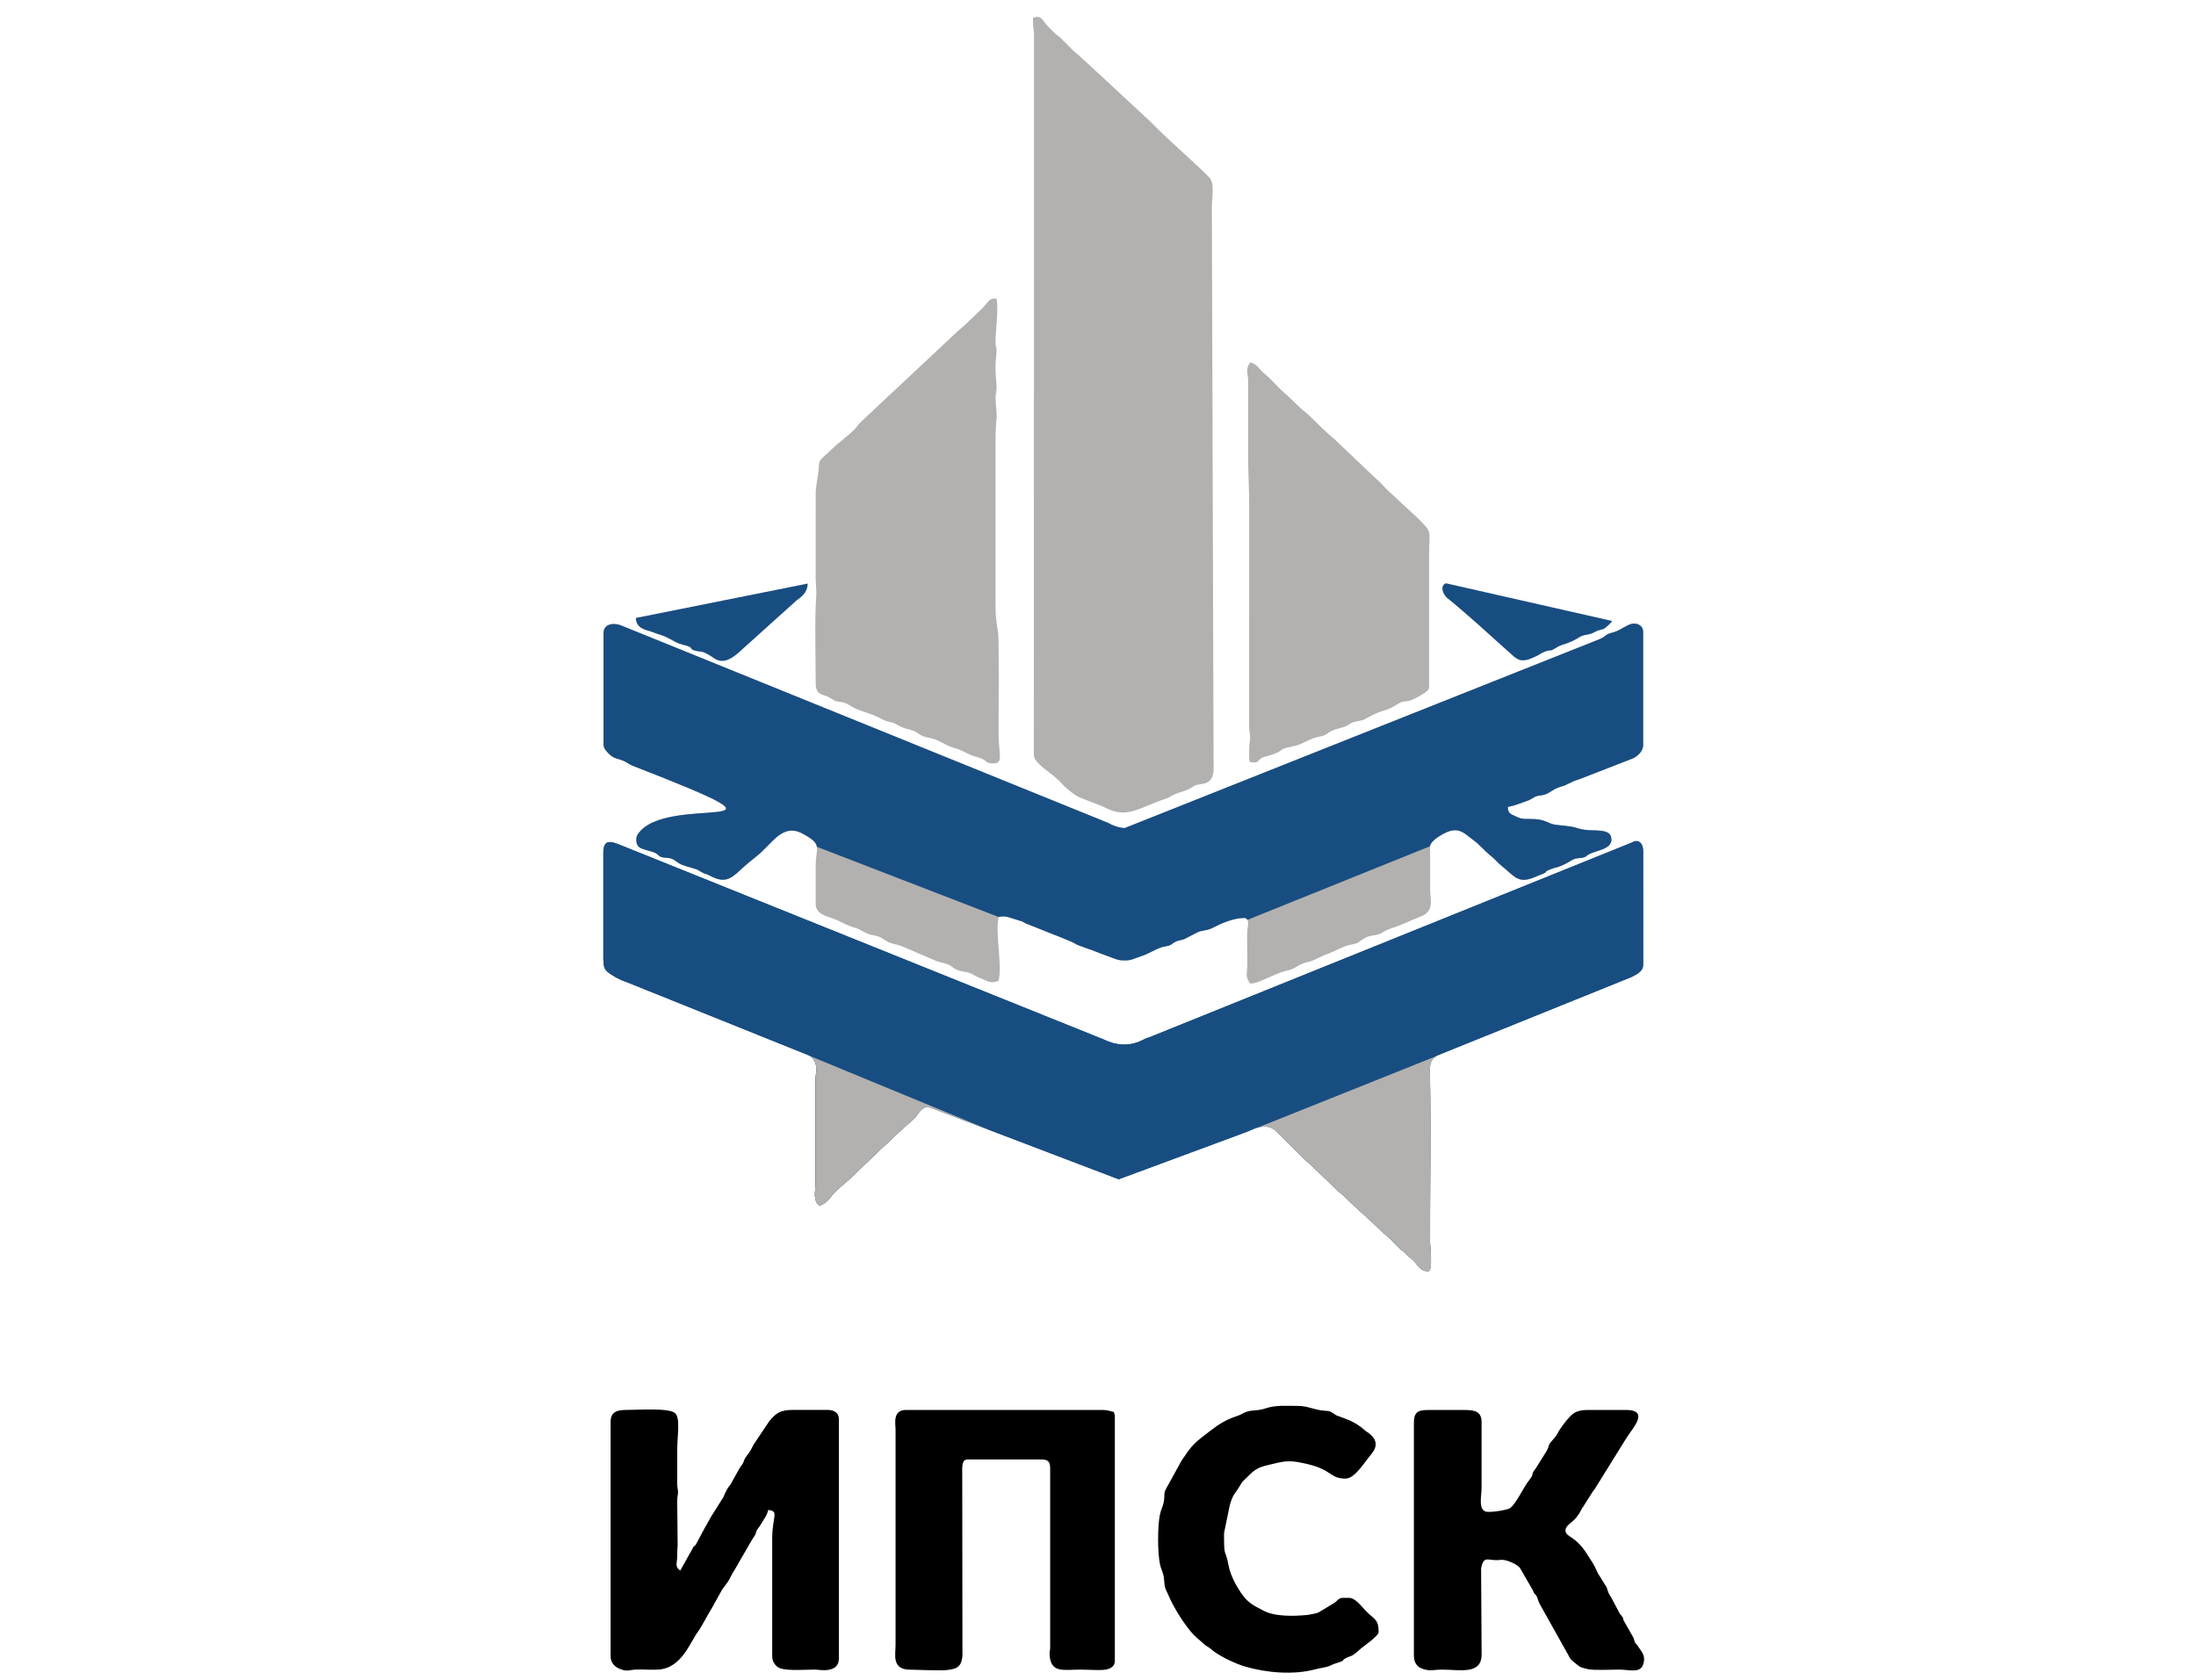 <?xml version="1.0" encoding="UTF-8" standalone="no"?>
<svg
   xmlns:dc="http://purl.org/dc/elements/1.1/"
   xmlns:cc="http://creativecommons.org/ns#"
   xmlns:rdf="http://www.w3.org/1999/02/22-rdf-syntax-ns#"
   xmlns:svg="http://www.w3.org/2000/svg"
   xmlns="http://www.w3.org/2000/svg"
   xml:space="preserve"
   width="184mm"
   height="140.771mm"
   version="1.1"
   style="clip-rule:evenodd;fill-rule:evenodd;image-rendering:optimizeQuality;shape-rendering:geometricPrecision;text-rendering:geometricPrecision"
   viewBox="0 0 649.109 496.606"
   id="svg39">
 <defs
   id="defs4">
  <style
   type="text/css"
   id="style2">
   <![CDATA[
    .fil0 {fill:#184D81}
    .fil4 {fill:#184D81}
    .fil2 {fill:#B2B1AF}
    .fil1 {fill:#B2B1AF}
    .fil3 {fill:black}
   ]]>
  </style>
 </defs>
 <g
   id="Слой_x0020_1"
   transform="translate(178.396,4.981)">
  <g
   id="_2608921682032">
   <path
   class="fil0"
   d="m 0,278.96 c 0,1.61 0.2,2.57 1.13,3.35 1.47,1.22 3.89,2.51 5.62,3.04 l 28.9,11.62 0.03,0.01 24.96,10.04 0.03,0.02 0.02,0.01 0.01,0.01 0.03,0.02 h 0.01 l 0.02,0.01 0.03,0.01 v 0 l 0.03,0.01 0.02,0.01 0.01,0.01 0.02,0.01 h 0.01 l 0.02,0.01 0.02,0.01 v 0 l 0.02,0.01 0.01,0.01 h 0.01 l 0.02,0.01 v 0 l 0.02,0.01 0.02,0.01 v 0 l 0.02,0.01 h 0.01 0.01 l 0.02,0.01 v 0 l 0.01,0.01 0.01,0.01 v 0 l 0.02,0.01 h 0.01 0.01 l 0.01,0.01 v 0 l 0.01,0.01 0.01,0.01 v 0 l 0.01,0.01 h 0.01 0.01 l 0.01,0.01 v 0 l 0.01,0.01 h 0.01 v 0 l 0.01,0.01 v 0 h 0.01 0.01 v 0 h 0.01 0.01 v 0 h 0.01 v 0 0 h 0.01 l 0.02,0.01 v 0 0 0 0 h 0.01 l 0.01,0.01 v 0 0 0 0 0 0 0 0 0 0 0 0 0 0 0 0 0 0 0 0 0 0 0 0 0 0 0 0 0 c 0.05,0.06 0.12,0.18 0.4,0.49 1.81,1.97 0.92,4.22 0.91,6.83 0,1.4 0.01,2.8 0.01,4.19 v 25.99 c 0,2.32 -0.88,5.18 1.19,6.57 1.64,-0.38 2.77,-1.83 3.76,-3.11 1.2,-1.57 3.71,-3.31 5.58,-5.17 l 6.72,-6.42 c 0.42,-0.42 0.61,-0.62 1.06,-1.03 3.41,-3.12 6.73,-6.5 10.28,-9.43 1.9,-1.57 1.93,-3.51 4.58,-4.09 l 56.44,21.5 37.27,-13.8 c 1.71,-0.45 6.49,-3.94 9.83,0.15 l 8.57,8.45 c 0.83,0.64 0.87,0.7 1.59,1.4 l 7.17,6.87 c 1.05,1.06 1.9,1.57 2.99,2.68 2.8,2.86 5.98,5.4 8.81,8.22 1.88,1.87 4.1,3.51 5.84,5.51 0.97,1.12 1.9,1.6 2.98,2.7 1.23,1.25 1.74,1.27 2.89,2.78 0.83,1.08 1.71,2.22 3.46,2.22 1.57,0 0.6,-7.13 0.6,-8.66 0.01,-16.12 0.25,-32.28 0.01,-48.4 -0.04,-2.39 -0.68,-5.55 2.41,-6.83 l 18.45,-7.45 38.57,-15.58 c 1.45,-0.75 3.58,-1.67 3.58,-3.58 V 246.6 c 0,-2.32 -1.42,-3.65 -3.35,-2.47 l -142.58,57.56 c -1.18,0.34 -1.34,0.5 -2.32,0.97 -3.68,1.76 -7.54,1.47 -11.15,-0.3 L 4.76,244.77 c -2.47,-0.96 -4.82,-1.85 -4.82,2.43 v 31.66 z"
   id="path7"
   style="fill:#184d81" />
   <path
   class="fil0"
   d="m 0,278.96 c 0,1.61 0.2,2.57 1.13,3.35 1.47,1.22 3.89,2.51 5.62,3.04 l 28.9,11.62 0.03,0.01 24.96,10.04 0.03,0.02 0.02,0.01 0.01,0.01 0.03,0.02 h 0.01 l 0.02,0.01 0.03,0.01 v 0 l 0.03,0.01 0.02,0.01 0.01,0.01 0.02,0.01 h 0.01 l 0.02,0.01 0.02,0.01 v 0 l 0.02,0.01 0.01,0.01 h 0.01 l 0.02,0.01 v 0 l 0.02,0.01 0.02,0.01 v 0 l 0.02,0.01 h 0.01 0.01 l 0.02,0.01 v 0 l 0.01,0.01 0.01,0.01 v 0 l 0.02,0.01 h 0.01 0.01 l 0.01,0.01 v 0 l 0.01,0.01 0.01,0.01 v 0 l 0.01,0.01 h 0.01 0.01 l 0.01,0.01 v 0 l 0.01,0.01 h 0.01 v 0 l 0.01,0.01 v 0 h 0.01 0.01 v 0 h 0.01 0.01 v 0 h 0.01 v 0 0 h 0.01 l 0.02,0.01 v 0 0 0 0 h 0.01 l 0.01,0.01 v 0 0 0 0 0 0 0 0 0 0 0 0 0 0 0 0 0 0 0 0 0 0 0 0 0 0 0 0 0 c 0.05,0.06 0.12,0.18 0.4,0.49 1.81,1.97 0.92,4.22 0.91,6.83 0,1.4 0.01,2.8 0.01,4.19 v 25.99 c 0,2.32 -0.88,5.18 1.19,6.57 1.64,-0.38 2.77,-1.83 3.76,-3.11 1.2,-1.57 3.71,-3.31 5.58,-5.17 l 6.72,-6.42 c 0.42,-0.42 0.61,-0.62 1.06,-1.03 3.41,-3.12 6.73,-6.5 10.28,-9.43 1.9,-1.57 1.93,-3.51 4.58,-4.09 l 56.44,21.5 37.27,-13.8 c 1.71,-0.45 6.49,-3.94 9.83,0.15 l 8.57,8.45 c 0.83,0.64 0.87,0.7 1.59,1.4 l 7.17,6.87 c 1.05,1.06 1.9,1.57 2.99,2.68 2.8,2.86 5.98,5.4 8.81,8.22 1.88,1.87 4.1,3.51 5.84,5.51 0.97,1.12 1.9,1.6 2.98,2.7 1.23,1.25 1.74,1.27 2.89,2.78 0.83,1.08 1.71,2.22 3.46,2.22 1.57,0 0.6,-7.13 0.6,-8.66 0.01,-16.12 0.25,-32.28 0.01,-48.4 -0.04,-2.39 -0.68,-5.55 2.41,-6.83 l 18.45,-7.45 38.57,-15.58 c 1.45,-0.75 3.58,-1.67 3.58,-3.58 V 246.6 c 0,-2.32 -1.42,-3.65 -3.35,-2.47 l -142.58,57.56 c -1.18,0.34 -1.34,0.5 -2.32,0.97 -3.68,1.76 -7.54,1.47 -11.15,-0.3 L 4.76,244.77 c -2.47,-0.96 -4.82,-1.85 -4.82,2.43 v 31.66 z"
   id="path9"
   style="fill:#184d81" />
   <path
   class="fil1"
   d="m 187.3,330.82 2.3,-0.85 c 1.71,-0.45 6.49,-3.94 9.83,0.15 l 8.57,8.45 c 0.83,0.64 0.87,0.7 1.59,1.4 l 7.17,6.87 c 1.05,1.06 1.9,1.57 2.99,2.68 2.8,2.86 5.98,5.4 8.81,8.22 1.88,1.87 4.1,3.51 5.84,5.51 0.97,1.12 1.9,1.6 2.98,2.7 1.23,1.25 1.74,1.27 2.89,2.78 0.83,1.08 1.71,2.22 3.46,2.22 1.57,0 0.6,-7.13 0.6,-8.66 0.01,-16.12 0.25,-32.28 0.01,-48.4 -0.04,-2.39 -0.68,-5.55 2.41,-6.83 l 9.22,-3.72 -68.66,27.48 z"
   id="path11"
   style="fill:#b2b1af" />
   <path
   class="fil1"
   d="m 61.3,307.38 0.02,0.01 v 0 0 0 0 h 0.01 l 0.01,0.01 v 0 0 0 0 0 0 0 0 0 0 0 0 0 0 0 0 0 0 0 0 0 0 0 0 0 0 0 0 0 c 0.05,0.06 0.12,0.18 0.4,0.49 1.81,1.97 0.92,4.22 0.91,6.83 0,1.4 0.01,2.8 0.01,4.19 v 25.99 c 0,2.32 -0.88,5.18 1.19,6.57 1.64,-0.38 2.77,-1.83 3.76,-3.11 1.2,-1.57 3.71,-3.31 5.58,-5.17 l 6.72,-6.42 c 0.42,-0.42 0.61,-0.62 1.06,-1.03 3.41,-3.12 6.73,-6.5 10.28,-9.43 1.9,-1.57 1.93,-3.51 4.58,-4.09 l 19.61,7.47 -54.2,-22.37 z"
   id="path13"
   style="fill:#b2b1af" />
   <path
   class="fil2"
   d="m 154.12,239.83 c -1.78,0 -3.82,-0.84 -5.02,-1.55 L 5.44,180.03 C 3.48,179.09 0,179.19 0,182.19 v 32.86 c 0,1.19 0.61,1.76 1.18,2.4 0.04,0.05 0.1,0.11 0.14,0.16 l 0.76,0.73 c 1.16,0.98 2.4,1.02 3.77,1.6 0.86,0.37 1.62,0.95 2.5,1.38 57.31,22.24 9.76,7.53 1.68,20.51 -0.55,0.88 -0.46,2.71 0.31,3.48 0.97,0.98 3.86,1.23 5.17,2 0.65,0.38 0.77,0.77 1.37,1.02 1.34,0.54 2.74,0.02 4.08,1 1.93,1.41 2.28,1.44 4.95,2.22 2.68,0.78 1.65,0.61 3.52,1.56 0.59,0.3 0.98,0.27 1.72,0.67 4.36,2.32 6.09,1.53 9.45,-1.7 0.77,-0.74 1.59,-1.38 2.39,-2.09 l 2.47,-2.01 c 4.55,-3.64 7.43,-9.75 13.47,-6.45 6.01,3.29 3.78,3.73 3.78,9.66 v 11.05 c 0,2.86 2.79,3.56 4.97,4.29 2.55,0.85 3.35,1.84 6.75,2.81 1.76,0.5 3.06,1.79 4.79,2.08 2.97,0.5 2.88,1.03 5.01,2.16 0.81,0.43 2.57,0.69 3.7,1.08 l 9.83,4.21 c 1.32,0.68 2.22,0.63 3.66,1.12 1.41,0.48 1.89,1.29 3.03,1.75 2.29,0.92 2.82,0.18 5.4,1.77 0.57,0.35 0.97,0.47 1.64,0.75 2.11,0.9 3.2,1.68 5.3,0.68 1.12,-4.79 -1.11,-14.06 0,-18.82 2.12,-0.51 3.53,0.31 5.88,0.99 1.5,0.44 0.93,0.28 2.09,0.9 l 4.28,1.69 c 1.92,0.87 9.18,3.49 10.54,4.4 0.89,0.59 4.82,1.73 6.48,2.48 l 4.35,1.63 c 1.9,0.68 1.95,0.76 4.02,0.76 1.63,0 2.95,-0.77 4.44,-1.23 2.36,-0.74 3.97,-1.98 6.26,-2.7 0.75,-0.24 1.63,-0.25 2.39,-0.6 0.85,-0.39 0.74,-0.7 1.86,-1.12 0.8,-0.31 1.49,-0.36 2.33,-0.66 l 3.73,-1.94 c 1.32,-0.7 2.92,-0.47 4.61,-1.37 2.26,-1.2 6.14,-2.93 9.32,-2.93 1.82,0 0.97,2.66 0.9,3.88 -0.1,1.76 0,3.88 0,5.68 0,1.66 0.14,4.07 -0.05,5.64 -0.24,1.98 -0.18,2.55 0.94,4.22 1.84,-0.15 2.62,-0.61 3.92,-1.15 2.72,-1.13 4.41,-2.14 7.36,-2.8 1.4,-0.31 2.17,-0.99 3.44,-1.63 1.46,-0.74 2.51,-0.72 3.8,-1.28 l 3.47,-1.61 c 2.86,-0.93 5.17,-2.5 7.46,-2.99 2.48,-0.54 1.81,-0.24 3.58,-1.5 1.33,-0.94 1.9,-1.07 3.71,-1.36 2.22,-0.36 2.01,-0.77 3.58,-1.5 1.09,-0.51 2.81,-0.99 3.93,-1.44 l 7.12,-3.03 c 3,-1.86 1.79,-4.82 1.79,-8.07 v -12.25 c 0,-0.88 1.39,-2.06 2,-2.48 6.06,-4.18 7.52,-1.77 11.01,0.81 1.7,1.26 2.9,2.79 4.52,4.14 0.84,0.7 1.52,1.25 2.19,1.99 0.66,0.74 1.37,1.25 2.21,1.97 3.34,2.84 4.42,4.67 9.22,2.61 l 2.54,-1.04 c 1.11,-0.62 0.18,-0.15 0.79,-0.7 l 1.67,-0.72 c 3.82,-0.8 5.63,-2.69 6.92,-2.94 0.83,-0.16 1.62,-0.15 2.11,-0.28 1.33,-0.36 0.58,-0.24 1.54,-0.85 2.15,-1.36 7.71,-1.47 6.8,-5.29 -0.59,-2.48 -5.25,-1.69 -7.75,-2.09 -3.95,-0.64 -0.88,-0.72 -8.41,-1.45 -2.66,-0.26 -2.84,-1.82 -8.1,-1.76 -2.15,0.02 -2.46,-0.06 -3.99,-0.79 -1.46,-0.7 -2.24,-0.76 -2.28,-2.8 1.55,-0.13 3.96,-1.15 5.49,-1.67 1.35,-0.46 1.35,-0.64 2.38,-1.2 1.05,-0.57 1.77,-0.38 2.89,-0.69 1.67,-0.46 2.71,-1.78 4.82,-2.35 2.43,-0.66 3.07,-1.56 5.32,-2.15 l 15.7,-6.1 c 1.53,-0.51 3.41,-2.21 3.41,-4.05 V 181.9 c 0,-2.05 -1.93,-2.83 -3.56,-2.39 -1.24,0.33 -3.12,1.69 -4.63,2.27 -1.01,0.39 -1.59,0.32 -2.45,0.84 -0.82,0.49 -0.91,0.77 -2.01,1.28 l -140.59,55.94 z"
   id="path15"
   style="fill:#b2b1af" />
   <path
   class="fil0"
   d="m 154.12,239.83 c -1.78,0 -3.82,-0.84 -5.02,-1.55 L 5.44,180.03 C 3.48,179.09 0,179.19 0,182.19 v 32.86 c 0,1.19 0.61,1.76 1.18,2.4 0.04,0.05 0.1,0.11 0.14,0.16 l 0.76,0.73 c 1.16,0.98 2.4,1.02 3.77,1.6 0.86,0.37 1.62,0.95 2.5,1.38 57.31,22.24 9.76,7.53 1.68,20.51 -0.55,0.88 -0.46,2.71 0.31,3.48 0.97,0.98 3.86,1.23 5.17,2 0.65,0.38 0.77,0.77 1.37,1.02 1.34,0.54 2.74,0.02 4.08,1 1.93,1.41 2.28,1.44 4.95,2.22 2.68,0.78 1.65,0.61 3.52,1.56 0.59,0.3 0.98,0.27 1.72,0.67 4.36,2.32 6.09,1.53 9.45,-1.7 0.77,-0.74 1.59,-1.38 2.39,-2.09 l 2.47,-2.01 c 4.55,-3.64 7.43,-9.75 13.47,-6.45 3,1.64 3.95,2.58 4.14,3.84 l 53.7,20.75 c 2.12,-0.51 3.53,0.31 5.88,0.99 1.5,0.44 0.93,0.28 2.09,0.9 l 4.28,1.69 c 1.92,0.87 9.18,3.49 10.54,4.4 0.89,0.59 4.82,1.73 6.48,2.48 l 4.35,1.63 c 1.9,0.68 1.95,0.76 4.02,0.76 1.63,0 2.95,-0.77 4.44,-1.23 2.36,-0.74 3.97,-1.98 6.26,-2.7 0.75,-0.24 1.63,-0.25 2.39,-0.6 0.85,-0.39 0.74,-0.7 1.86,-1.12 0.8,-0.31 1.49,-0.36 2.33,-0.66 l 3.73,-1.94 c 1.32,-0.7 2.92,-0.47 4.61,-1.37 2.26,-1.2 6.14,-2.93 9.32,-2.93 0.52,0 0.82,0.22 0.98,0.56 v 0 l 53.97,-21.76 c 0,-0.88 1.39,-2.06 2,-2.48 6.06,-4.18 7.52,-1.77 11.01,0.81 1.7,1.26 2.9,2.79 4.52,4.14 0.84,0.7 1.52,1.25 2.19,1.99 0.66,0.74 1.37,1.25 2.21,1.97 3.34,2.84 4.42,4.67 9.22,2.61 l 2.54,-1.04 c 1.11,-0.62 0.18,-0.15 0.79,-0.7 l 1.67,-0.72 c 3.82,-0.8 5.63,-2.69 6.92,-2.94 0.83,-0.16 1.62,-0.15 2.11,-0.28 1.33,-0.36 0.58,-0.24 1.54,-0.85 2.15,-1.36 7.71,-1.47 6.8,-5.29 -0.59,-2.48 -5.25,-1.69 -7.75,-2.09 -3.95,-0.64 -0.88,-0.72 -8.41,-1.45 -2.66,-0.26 -2.84,-1.82 -8.1,-1.76 -2.15,0.02 -2.46,-0.06 -3.99,-0.79 -1.46,-0.7 -2.24,-0.76 -2.28,-2.8 1.55,-0.13 3.96,-1.15 5.49,-1.67 1.35,-0.46 1.35,-0.64 2.38,-1.2 1.05,-0.57 1.77,-0.38 2.89,-0.69 1.67,-0.46 2.71,-1.78 4.82,-2.35 2.43,-0.66 3.07,-1.56 5.32,-2.15 l 15.7,-6.1 c 1.53,-0.51 3.41,-2.21 3.41,-4.05 v -33.45 c 0,-2.05 -1.93,-2.83 -3.56,-2.39 -1.24,0.33 -3.12,1.69 -4.63,2.27 -1.01,0.39 -1.59,0.32 -2.45,0.84 -0.82,0.49 -0.91,0.77 -2.01,1.28 l -140.59,55.94 z"
   id="path17"
   style="fill:#184d81" />
   <path
   class="fil2"
   d="m 126.94,0.29 c 0,4.34 0.31,2.98 0.31,5.37 l -0.01,45.11 -0.05,167.45 c 0,1.75 2.04,3.24 5.55,5.96 2.88,2.24 2.93,3.32 6.86,5.99 1.53,1.04 5.92,2.26 9.04,3.8 6.29,3.12 9.61,-0.18 17.67,-2.85 1.49,-0.49 0.96,-0.91 5.25,-2.22 2.01,-0.61 2.38,-1.28 3.39,-1.69 1.74,-0.71 5.08,0.17 5.38,-4.45 L 179.81,56.45 c 0,-3.13 0.86,-6.75 -0.54,-8.72 -0.83,-1.17 -12.62,-11.75 -15.22,-14.35 -0.87,-0.87 -1.52,-1.52 -2.39,-2.39 L 150.2,20.35 c -0.51,-0.47 -0.87,-0.84 -1.39,-1.3 l -7.62,-7.02 c -1,-0.98 -1.73,-1.43 -2.69,-2.39 l -3.59,-3.58 c -0.66,-0.55 -0.82,-0.56 -1.49,-1.2 -0.81,-0.78 -1.66,-1.58 -2.38,-2.4 -1.42,-1.61 -1.69,-3.1 -4.11,-2.16 z"
   id="path19"
   style="fill:#b2b1af" />
   <path
   class="fil2"
   d="m 62.72,141.27 -0.01,24.8 c 0.16,5.26 0.34,1.91 0.01,8.05 -0.27,4.92 0,17.48 0,23 0,3.18 1.8,3.17 3.17,3.7 0.74,0.29 0.97,0.47 1.55,0.84 1.72,1.09 1.78,0.59 3.66,1.12 1.12,0.31 1.98,1.05 3.16,1.62 2.17,1.04 4.61,1.5 6.68,2.57 5,2.59 2.57,0.47 6.76,2.8 1.16,0.64 2.08,0.71 3.36,1.12 1.64,0.52 1.76,1.04 3.1,1.68 1.09,0.52 2.55,0.57 3.76,1.02 1.02,0.37 2.13,1.01 3.22,1.56 2.94,1.49 2.08,0.42 6.76,2.79 1.32,0.67 2.28,0.77 3.54,1.23 2.05,0.74 1.22,1.54 3.83,1.54 2.2,0 1.98,-1.56 1.78,-3.87 -0.16,-1.86 -0.28,-3.4 -0.28,-5.69 0,-3.82 0.17,-26.8 -0.12,-28.85 -0.47,-3.32 -0.77,-4.64 -0.77,-7.89 v -50.48 c 0,-2.22 0.2,-3.6 0.3,-5.38 0.12,-2.06 -0.3,-3.39 -0.3,-5.67 0,-1.75 0.4,-2.38 0.29,-3.86 -0.32,-4.59 -0.5,-4.91 -0.03,-9.64 0.16,-1.58 -0.27,-1.64 -0.27,-3.23 0,-3.76 0.97,-9.97 0.3,-12.84 -1.93,0 -1.61,-0.11 -4.11,2.76 l -5.19,4.97 c -0.77,0.62 -1.04,0.98 -1.93,1.66 l -28.68,26.88 c -0.6,0.5 -1.17,1.32 -1.65,1.93 -1.12,1.43 -5.2,4.35 -7.44,6.6 l -1.86,1.73 c -2.09,1.78 -1.41,1.88 -1.84,5.03 -0.3,2.19 -0.77,4.23 -0.77,6.4 z"
   id="path21"
   style="fill:#b2b1af" />
   <path
   class="fil2"
   d="m 190.86,216.54 c 0,4.21 -0.36,3.88 1.79,3.88 1.09,0 0.95,-1.2 2.81,-1.67 5.61,-1.44 4.04,-2.04 6.33,-2.63 3.08,-0.79 2.67,-0.29 6.89,-2.37 1.45,-0.72 2.03,-0.71 3.67,-1.11 1.52,-0.36 1.62,-0.96 2.91,-1.57 1.18,-0.56 2.41,-0.7 3.64,-1.14 1.28,-0.46 1.68,-1.1 3.01,-1.48 1.4,-0.39 2.17,-0.25 3.48,-1 l 2.15,-1.13 c 4.13,-1.97 2.99,-0.59 7.27,-3.18 1.53,-0.93 1.87,-0.58 3.76,-1.02 0.03,-0.01 5.45,-2.36 5.45,-3.81 v -38.83 c 0,-8.28 1.21,-6.7 -3.66,-11.57 l -8.22,-7.61 c -1.34,-1.24 -2.53,-2.76 -3.91,-3.86 l -12.25,-11.65 c -3.03,-2.42 -6.43,-6.15 -8.2,-7.63 -0.91,-0.76 -1.22,-0.93 -2.08,-1.8 l -3.98,-3.79 c -1.7,-1.31 -4.7,-4.78 -6.1,-5.85 -1.66,-1.26 -2.36,-3.09 -4.48,-3.58 -1.59,2.37 -0.58,2.81 -0.59,5.97 l -0.01,21.81 c 0,5.01 0.3,9.17 0.3,14.34 l -0.01,65.42 c -0.01,1.56 0.26,2.24 0.29,3.3 0.03,1.09 -0.28,1.98 -0.28,3.57 z"
   id="path23"
   style="fill:#b2b1af" />
   <path
   class="fil3"
   d="m 21.8,423.22 c 0,-3.66 0.96,-8.94 -0.65,-10.4 -1.78,-1.61 -10.68,-0.95 -14.28,-0.95 -2.97,0 -4.78,0.58 -4.78,3.58 v 69.29 c 0,1.82 1.16,3.05 2.62,3.65 2.51,1.02 2.69,0.26 5.43,0.22 1.97,-0.02 4.38,0.16 6.28,0.01 4.02,-0.32 6.74,-3.31 8.68,-6.55 l 2.33,-3.95 c 1.75,-2.33 3.03,-5.21 4.59,-7.66 l 3.09,-5.57 c 0.04,-0.05 0.1,-0.12 0.13,-0.16 2.54,-3.25 1.52,-2.39 3.57,-5.68 l 4.48,-7.77 c 0.48,-0.78 0.56,-1.05 1.13,-1.85 1.15,-1.6 0.09,-1.11 1.68,-3.09 l 1.71,-2.77 c 0.4,-0.65 0.68,-1.32 0.86,-2.12 3.34,0.28 1.19,2.02 1.19,8.36 v 34.95 c 0,1.71 1.16,3.19 2.67,3.6 2.41,0.66 7.26,0.28 10.17,0.28 0.77,0 6.87,1.32 6.87,-3.29 v -70.79 c 0,-1.83 -1.42,-2.69 -3.29,-2.69 H 55.83 c -3.39,0 -4.84,0.85 -6.83,3.32 l -4.67,6.97 c -1.43,2.91 -1.46,2.38 -2.41,3.87 -0.46,0.72 -0.36,0.97 -0.74,1.65 -0.38,0.69 -0.57,0.7 -1.08,1.61 l -2.56,4.61 c -1.66,2 -1.72,3.35 -2.5,4.37 l -3.23,5.13 c -0.7,1.18 -1.12,2.08 -1.83,3.24 l -2.7,5.06 c -0.73,0.87 -0.4,0.03 -1.06,1.33 l -3.54,6.32 c -1.74,-1.17 -0.89,-2.09 -0.89,-4.47 0,-1.12 0.01,-1.81 0.12,-2.87 l -0.13,-13.27 c 0,-1.36 0.27,-1.75 0.24,-2.66 -0.02,-0.76 -0.24,-1.16 -0.24,-2.42 v -10.45 z"
   id="path25"
   style="fill:#000000" />
   <path
   class="fil3"
   d="m 129.33,426.51 c 2.07,0 2.69,0.62 2.69,2.69 v 52.87 c 0,1.15 -0.19,0.96 -0.18,1.76 0.12,6.05 4.15,4.81 9.14,4.81 2.06,0 6.48,0.35 7.96,-0.1 1.3,-0.4 2.2,-1.03 2.2,-2.59 v -71.98 c 0,-0.81 -0.14,-0.82 -0.3,-1.49 -1.13,-0.26 -1.87,-0.6 -3.29,-0.6 H 89.31 c -3.94,0 -2.99,4.3 -2.99,5.67 v 63.92 c 0,2.63 -1.14,6.96 3.87,7.18 2.32,0.1 9.77,0.29 11.2,0.13 2.82,-0.31 4.4,-0.72 4.7,-4.26 l -0.06,-53.82 c -0.01,-1.77 -0.21,-4.18 1.5,-4.18 h 21.8 z"
   id="path27"
   style="fill:#000000" />
   <path
   class="fil3"
   d="m 284.34,447.42 c 0,-1.4 2.12,-2.35 3.17,-3.7 0.63,-0.82 0.92,-1.21 1.41,-2.17 0.29,-0.57 0.28,-0.62 0.68,-1.11 l 2.66,-4.21 c 0.36,-0.63 0.22,-0.3 0.65,-0.85 l 9.27,-14.93 c 0.54,-0.77 0.77,-1.22 1.32,-1.96 2.43,-3.27 4.31,-6.61 -1.24,-6.61 h -11.35 c -3.26,0 -4.43,0.93 -5.94,2.72 -2.8,3.35 -3.04,4.55 -3.54,5.12 -2.78,3.17 -1.52,1.91 -2.52,4.05 l -3.33,5.34 c -1.78,2.24 -0.26,1.33 -1.8,3.28 -2.01,2.53 -3.89,7.08 -5.83,8.51 -0.76,0.56 -6.18,1.46 -7.32,0.97 -2.08,-0.88 -1.09,-4.55 -1.09,-6.99 v -19.41 c 0,-3 -1.81,-3.58 -4.78,-3.58 h -11.05 c -3.11,0 -4.18,0.73 -4.18,3.88 v 68.7 c 0,1.95 0.82,3.39 2.61,3.96 2.42,0.78 2.91,0.22 5.76,0.22 5.28,0 11.65,1.58 11.65,-4.48 l -0.15,-25.52 c 0.86,-4.07 2.11,-1.98 5.66,-2.44 1.85,-0.24 4.88,1.3 5.79,2.32 l 3.82,6.63 c 0.86,2.15 0.69,0.41 1.5,2.68 0.28,0.78 0.23,0.8 0.6,1.49 l 8.26,14.74 c 0.7,1.22 0.49,1.33 1.82,2.36 1.86,1.44 1.42,1.47 4.19,2.09 1.72,0.39 7.06,0.12 9.13,0.12 3.03,0 6.25,1.18 7.14,-1.54 0.83,-2.52 -0.42,-3.64 -1.26,-4.94 -1.47,-2.29 -0.85,-0.4 -1.59,-2.89 l -2.49,-4.38 c -1.11,-1.79 0.1,-0.81 -1.62,-2.86 l -2.37,-4.5 c -0.42,-0.77 -0.54,-0.78 -0.88,-1.51 -0.3,-0.65 -0.32,-1.06 -0.63,-1.76 l -2.52,-4.05 c -1.64,-3.48 -1.15,-2.41 -3.24,-5.72 -3.6,-5.71 -6.37,-4.87 -6.37,-7.07 z"
   id="path29"
   style="fill:#000000" />
   <path
   class="fil3"
   d="m 219.23,432.18 c 2.85,0 5.35,-4.43 7.71,-7.23 1.87,-2.22 1.76,-4.24 -0.62,-6.13 -0.57,-0.45 -0.68,-0.4 -1.22,-0.87 -3.04,-2.67 -4.97,-3.15 -8.18,-4.36 -0.58,-0.22 -0.73,-0.38 -1.32,-0.77 -1.38,-0.92 -1.46,-0.52 -3.37,-0.81 -2.68,-0.4 -4.31,-1.33 -7.03,-1.33 -3.23,0 -6.44,-0.3 -9.45,0.71 -3.13,1.06 -4.54,0.13 -7.22,1.74 -1.28,0.77 -4.12,0.95 -8.81,4.63 -3.5,2.74 -5.39,3.77 -7.99,7.84 -0.34,0.54 -0.52,0.69 -0.86,1.23 l -4.03,7.32 c -1.67,2.78 -0.71,2.48 -1.32,5.25 -0.32,1.42 -0.73,1.85 -1.06,3.42 -0.73,3.4 -0.72,11.51 0.05,14.83 0.35,1.52 0.75,1.86 1.06,3.42 0.26,1.34 0.06,2.77 0.71,4.07 l 1.41,3.07 c 0.29,0.72 0.52,1.01 0.82,1.57 1.32,2.54 4.45,7.34 6.6,9.23 0.91,0.81 1.62,1.43 2.55,2.23 0.72,0.62 0.68,0.44 1.43,0.96 0.57,0.39 0.6,0.52 1.15,0.94 2.3,1.75 6.62,3.8 9.43,4.61 6.41,1.86 14.34,2.54 20.81,0.78 1.49,-0.4 2.72,-0.44 4.11,-0.97 1.08,-0.42 0.7,-0.41 1.68,-0.71 3.75,-1.17 1.27,-0.65 3.37,-1.71 0.71,-0.36 1.07,-0.36 1.69,-0.7 0.95,-0.52 1.8,-1.44 2.65,-2.12 0.97,-0.77 5.13,-3.7 5.13,-4.73 0,-3.91 -1.24,-3.68 -3.82,-6.34 -1.17,-1.21 -3.12,-3.82 -4.85,-3.82 -3.37,0 -2.45,-0.12 -4.27,1.4 l -4.85,2.92 c -0.54,0.26 -2.59,0.66 -3.16,0.72 -4.2,0.42 -9.9,0.54 -13.23,-1.33 -2.16,-1.21 -4.24,-1.84 -6.49,-5.16 -1.44,-2.12 -3.14,-5.25 -3.66,-7.99 -1.1,-5.82 -1.37,-1.72 -1.37,-9.68 l 1.68,-8.18 c 0.91,-3.34 1.67,-3.66 2.49,-4.98 1.97,-3.14 0.18,-0.85 3.37,-4.1 2.29,-2.33 3.95,-2.49 6.68,-3.18 4.55,-1.14 5.76,-1.05 10.39,0 7.29,1.65 6.7,4.3 11.23,4.3 z"
   id="path31"
   style="fill:#000000" />
   <path
   class="fil4"
   d="m 9.56,177.71 c 0,3.27 3.36,3.61 4.36,4 3.57,1.4 2.93,0.76 5.8,2.27 1.26,0.66 2.07,1.27 3.72,1.66 3.72,0.87 1.46,1.14 3.62,1.75 1.99,0.57 1.78,-0.37 5.75,2.32 3.15,2.14 6.42,-1.06 8.64,-3.12 l 15.56,-14.01 c 1.33,-1.04 3.27,-2.18 3.34,-5.03 L 9.57,177.71 Z"
   id="path33"
   style="fill:#184d81" />
   <path
   class="fil4"
   d="m 271.5,190.25 c 1.7,0 2.31,-0.42 3.76,-1.02 1.29,-0.53 2.16,-1.29 3.16,-1.62 2.19,-0.7 0.95,0.34 3.5,-1.28 1.36,-0.87 3.15,-0.79 6.6,-2.95 1.24,-0.78 2.23,-0.55 3.67,-1.11 0.69,-0.27 0.92,-0.51 1.62,-0.77 0.69,-0.26 1.2,-0.27 1.84,-0.55 0.4,-0.18 2.43,-1.9 2.43,-2.35 l -49.06,-11.13 c -1.96,0.73 -0.81,3.4 0.32,4.31 6.12,4.97 12.12,10.51 17.98,15.77 1.05,0.81 2.54,2.69 4.18,2.69 z"
   id="path35"
   style="fill:#184d81" />
  </g>
 </g>
</svg>